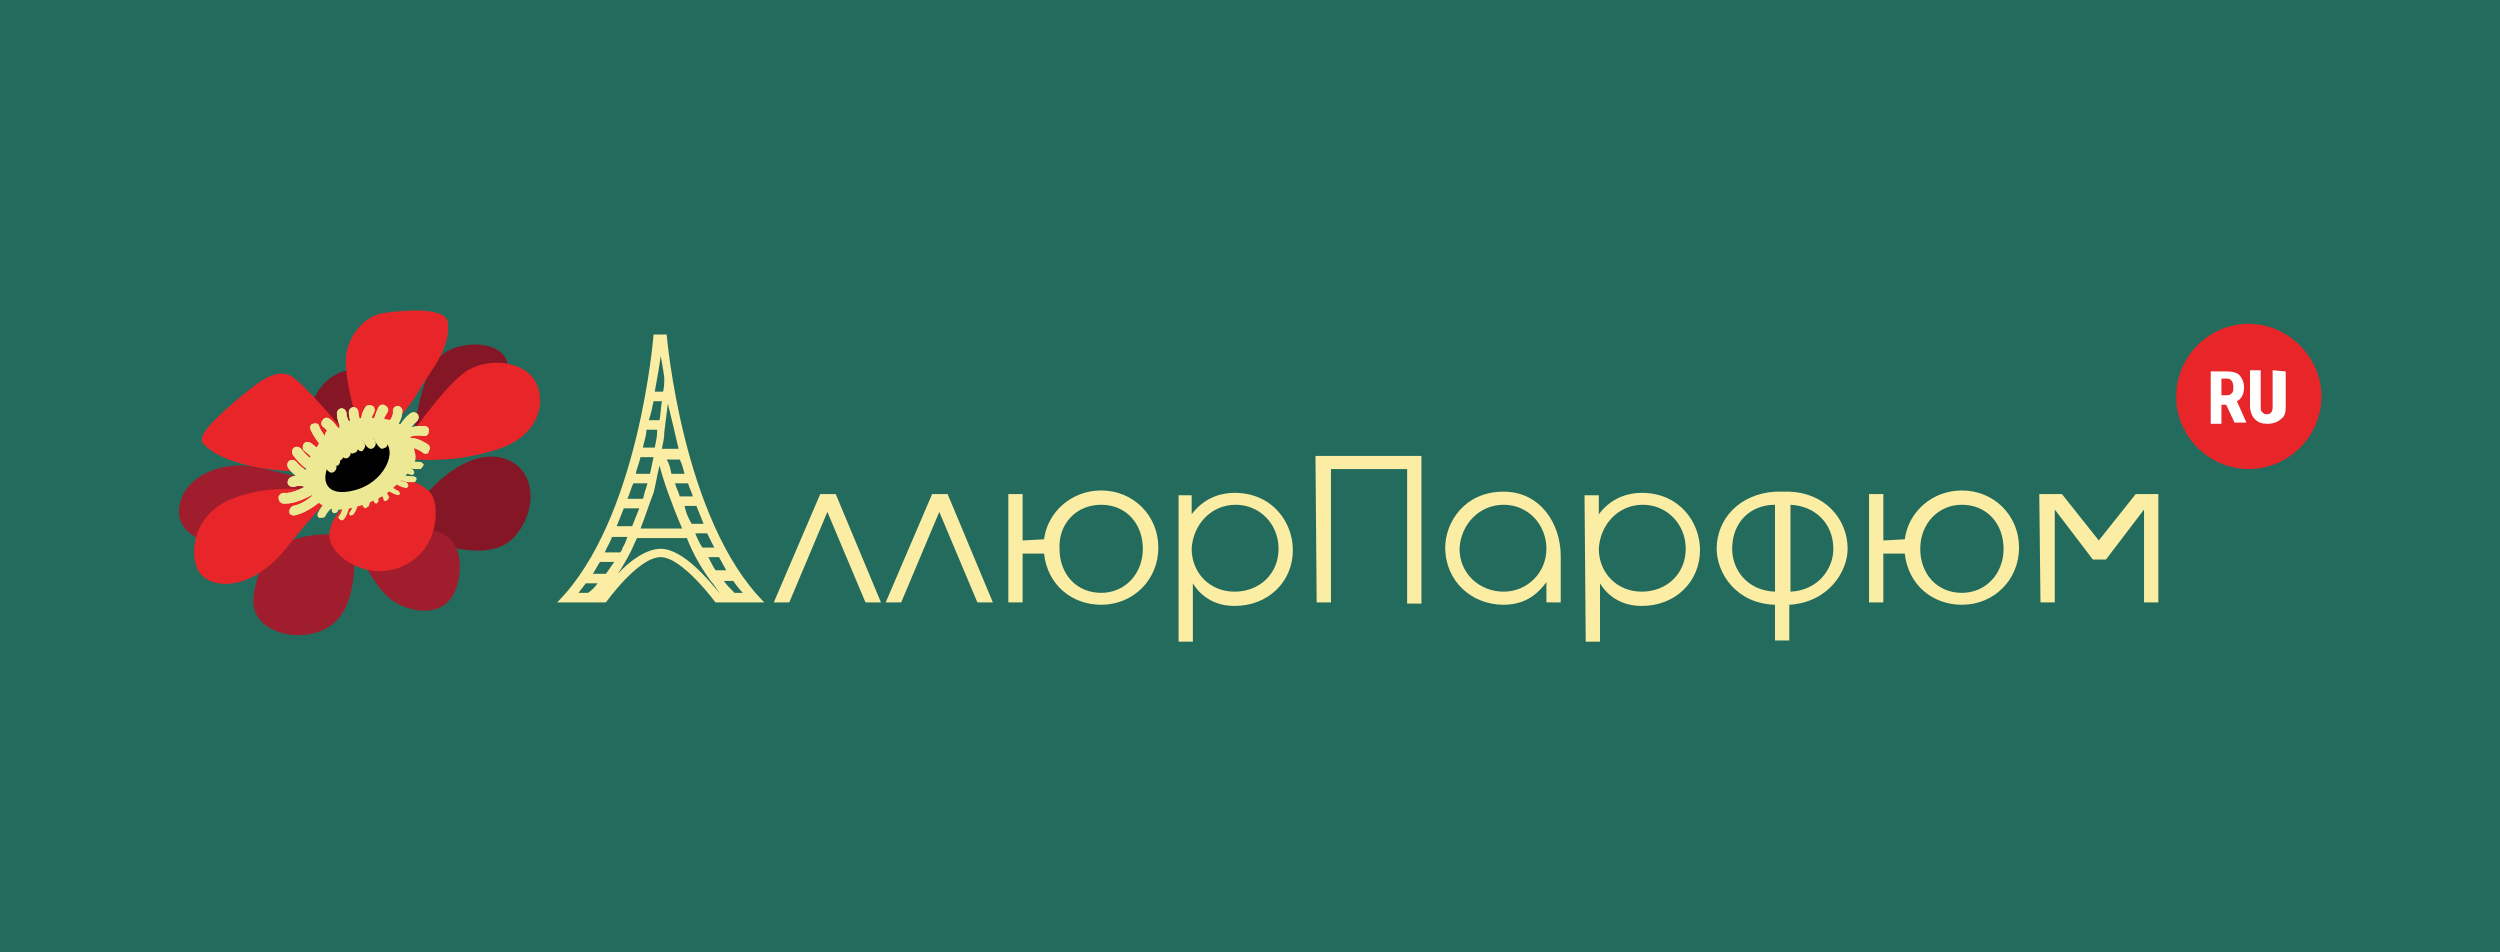 <svg xmlns="http://www.w3.org/2000/svg" width="210" height="80" xml:space="preserve">
  <style>
    .st4{fill:#851626}.st5{fill:#9f1d2c}.st6{fill:#e82529}.st7{fill:#ede894}
  </style>
  <g id="Layer_1">
    <path fill="#236c5d" d="M0 0h210v80H0z"/>
    <path d="M70.2 41.5h-1.3L65 50.6h1.3l3.2-7.6 3.2 7.6H74l-3.8-9.1zM55.5 29.9c.1.5.2 1.1.3 1.8 0 .4 0 .8-.1 1.2H55c.2-1.1.4-2.2.5-3zm6.1 18.9h-.8c.3.4.6.7.9 1h.7c-.3-.3-.6-.7-.8-1zm-1.9 0c-.8-1.1-1.5-2.3-2-3.6h-4.2c-.2.4-.3.7-.5 1.1-.3.6-.7 1.3-1.1 1.9 1-1.1 2.4-2.1 3.6-2.1 1.9 0 4.1 2.7 5 3.8-.3-.4-.5-.8-.8-1.1zm.4-.9h.9c-.2-.4-.4-.7-.6-1.1h-.9c.2.4.4.8.6 1.1zM59 46h1l-.6-1.2h-1c.2.5.4.9.6 1.2zm-.9-2h1l-.6-1.5h-1c.1.5.3 1 .6 1.5zm-1-2.3h1.1c-.1-.4-.3-.7-.4-1.1h-1.1c.1.4.3.7.4 1.1zm-.7-1.9h1.1c-.1-.4-.2-.8-.4-1.2H56c.2.3.3.7.4 1.2zm-.8-2.1H57c-.3-1.3-.6-2.6-.9-3.8l-.3 2.4c0 .5-.1.9-.2 1.4zM50.2 49h-1c-.2.3-.4.5-.6.8h.8c.3-.2.6-.5.8-.8zm-.4-.8h1.1c.2-.3.5-.7.7-1h-1.2c-.2.3-.4.7-.6 1zm1-1.8h1.3c.1-.1.2-.3.2-.4.2-.3.3-.6.4-.9h-1.3c-.1.4-.4.8-.6 1.3zm1-2.2h1.3l.6-1.5h-1.3l-.6 1.5zm.9-2.3H54c.1-.2.1-.4.2-.7.1-.2.1-.4.2-.6h-1.2c-.2.4-.3.9-.5 1.3zm.7-2.1h1.2c.1-.5.2-.9.3-1.4h-1.1c-.1.5-.3.9-.4 1.4zm.6-2.2h1c.1-.5.2-.9.2-1.4v-.1h-.9c0 .5-.2 1-.3 1.5zm.5-2.3h.9c.1-.5.1-1 .2-1.6h-.7c-.1.5-.2 1-.4 1.6zm-.7 9.1h3.5c-.9-2.1-1.6-4.1-1.9-5.3-.2.8-.3 1.5-.5 2.3-.4 1-.7 2-1.1 3zM56 28.1h-1.1s-1.2 15.6-8.1 22.5h4.1s2.7-3.8 4.6-3.8c1.8 0 4.6 3.8 4.6 3.8h4.1C57.3 43.7 56 28.1 56 28.1zm23.6 13.4h-1.3l-3.9 9.1h1.3l3.2-7.6 3.2 7.6h1.3l-3.8-9.1zm6.3 3.9v-3.9h-1.2v9.1h1.2v-4.1h1.8c.3 2.7 2.4 4.3 4.8 4.3 2.7 0 4.8-2.1 4.8-4.8 0-2.7-2.1-4.8-4.8-4.8-2.5 0-4.5 1.8-4.8 4.1l-1.8.1zm6.6-3c2.1 0 3.5 1.6 3.5 3.7s-1.5 3.7-3.5 3.7c-2.1 0-3.5-1.6-3.5-3.7-.1-2.1 1.4-3.7 3.5-3.7zM99 53.9h1.2V49c.3.5 1.3 1.9 3.5 1.9 2.8 0 4.9-2 4.9-4.7 0-2.3-1.7-4.8-4.9-4.8-.8 0-2.4.2-3.6 1.8v-1.6H99v12.3zm4.8-11.5c2 0 3.6 1.6 3.6 3.7s-1.6 3.6-3.7 3.6-3.6-1.6-3.6-3.6c.1-2 1.6-3.7 3.7-3.7zm6.8 8.2h1.2V39.4h6.4v11.3h1.2V38.3h-8.9l.1 12.3zm15.7-9.3c-3.3 0-4.9 2.6-4.9 4.7 0 2.8 2.2 4.8 4.9 4.8 2 0 3-1.1 3.6-1.9v1.7h1.2v-3.9c0-2.7-1.7-5.4-4.8-5.4zm0 1.1c2.1 0 3.6 1.7 3.6 3.7s-1.6 3.6-3.6 3.6-3.7-1.5-3.7-3.6c.1-2.1 1.7-3.7 3.7-3.7zm6.9 11.5h1.2V49c.3.5 1.3 1.9 3.5 1.9 2.8 0 4.9-2 4.9-4.7 0-2.3-1.7-4.8-4.9-4.8-.8 0-2.4.2-3.6 1.8v-1.6h-1.2l.1 12.3zm4.8-11.5c2 0 3.6 1.6 3.6 3.7s-1.6 3.6-3.7 3.6-3.6-1.6-3.6-3.6c.1-2 1.6-3.7 3.7-3.7zm11.1-1.1c-3 .2-4.9 2.3-4.9 4.8 0 2 1.6 4.6 4.9 4.7v3h1.2v-3c3.3-.2 4.9-2.8 4.9-4.7 0-2.5-1.9-4.7-4.9-4.8h-1.2zm0 8.4c-2.4-.1-3.6-1.9-3.6-3.6 0-2.2 1.5-3.7 3.6-3.7v7.3zm1.3-7.3c2.1.1 3.6 1.6 3.6 3.7 0 1.7-1.3 3.5-3.6 3.6v-7.3zm7.8 3v-3.9H157v9.1h1.2v-4.1h1.8c.3 2.7 2.4 4.3 4.8 4.3 2.7 0 4.8-2.1 4.8-4.8 0-2.7-2.1-4.8-4.8-4.8-2.5 0-4.5 1.8-4.8 4.1l-1.8.1zm6.6-3c2.1 0 3.5 1.6 3.5 3.7s-1.5 3.7-3.5 3.7c-2.1 0-3.5-1.6-3.5-3.7s1.5-3.7 3.5-3.7zm6.6 8.2h1.2v-7.8l3.2 4.2h1.1l3.2-4.2v7.8h1.2v-9.1h-1.9l-3.1 3.9-3.1-3.9h-1.9l.1 9.1z" fill-rule="evenodd" clip-rule="evenodd" fill="#fceda5"/>
    <path d="M188.9 27.2c-3.4 0-6.1 2.8-6.1 6.1 0 3.4 2.8 6.1 6.1 6.1 3.4 0 6.1-2.8 6.1-6.1s-2.8-6.1-6.1-6.1z" fill-rule="evenodd" clip-rule="evenodd" fill="#e82529"/>
    <path d="M187 34h-.4v1.6h-.9v-4.4h1.4c.4 0 .8.1 1 .3.2.2.4.6.4 1 0 .6-.2 1-.6 1.2l.8 1.8h-1L187 34zm-.4-.8h.5c.2 0 .3-.1.4-.2.1-.1.1-.3.1-.5 0-.4-.2-.7-.5-.7h-.5v1.4zm5.4-2v3c0 .5-.1.8-.4 1-.2.2-.6.4-1.1.4-.5 0-.8-.1-1.1-.4-.2-.2-.4-.6-.4-1.1v-3h.9v3c0 .2 0 .4.1.5.1.1.2.2.4.2s.4-.1.4-.2c.1-.1.1-.3.1-.5v-3l1.1.1z" fill-rule="evenodd" clip-rule="evenodd" fill="#fff"/>
    <path class="st4" d="M34.7 37c0-.1.5-5.5 2.3-7.1 1.8-1.6 6.3-1.3 5.6 1.6-.7 2.9-7.9 5.5-7.9 5.5zM26.2 33.8s1-2.6 3.3-2.7c2.4-.1.8 4.6.8 4.6l-3.3.2-.8-2.1z"/>
    <path class="st5" d="M17.1 45.4s-2.5-.7-2-3c.4-2.3 3.5-4 7.2-3s4.4.6 4.4.6l-1.2 2.4-2.8 1.7-4.5 1.9-1.1-.6zM29.7 46s.6 4.9-2 6.6c-2.3 1.6-6.8.6-6.4-2.5.5-4.1 3.2-5.4 7.1-5.2l1.3 1.1z"/>
    <path class="st4" d="M35.9 41.4s2.9-3.5 6-3c3.1.6 3.4 4.2 1.4 6.6-2 2.4-6.4.6-6.7.7-.3.1-1.3-.7-1.3-.7l.6-3.6z"/>
    <path class="st5" d="M30.7 47.5s.9 1.9 2.2 2.9c1.3 1 5.3 2.1 5.7-2.3.4-4.4-4-3.6-4-3.6l-4 2.8v.2h.1z"/>
    <path class="st6" d="M29.3 42.1s-1.9 1.6-1.6 3.2c.3 1.5 3 3.4 5.8 2.4 3.4-1.3 3.4-5 2.8-6.1-.4-.7-2.4-2-4.3-1.1-1.1.5-1.7.7-2.7 1.6zM26.2 41.2s-3.5-.6-6.7.7c-3.2 1.2-3.7 4.6-2.8 6.1.9 1.5 4.3 1.8 7.3-1.9s3.3-3.8 3.3-3.8l-1.1-1.1zM24.8 39.6s-5.6-.1-7.7-2.3c0 0-.5-.3.3-1.3.8-1.1 3.8-3.5 4.1-3.7.3-.2 1.8-1.4 3-.7 1.2.8 4.2 4.4 4.2 4.4l-3.2 3.4-.7.2zM29.9 35s-1.1-3.5-.8-5.3c.3-1.8 1.7-3.2 3.1-3.4 1.3-.2 5.1-.6 5.4.7.4 2.2-1.7 4.5-2.4 5.8-.7 1.3-2.2 2.9-2.2 2.9l-3.1-.7zM34.1 37.1s3-4.4 4.9-5.8c1.9-1.4 5.3-1 6.1 1 .8 1.9-.1 4.5-3.5 5.5-3.4 1.1-6.7.8-6.7.8l-.8-1.5z"/>
    <path class="st7" d="M30.4 35.2c-.1 0-2.3.8-3.3 1.8-.7.7-1.1 1.3-1.3 2.1-.4 1.1-.4 1.5.4 2.5.8 1.1 1.7 1.4 3.2 1.1 1.5-.3 2.9-1 3.5-1.6.6-.6 2.2-1.9 2-2.9-.3-1.2-.4-3.5-4.5-3z"/>
    <path class="st7" d="M33.7 39.1s.2.4.9.5l-.9-.5z"/>
    <path class="st7" d="M34.6 39.9c-.9-.2-1.1-.6-1.2-.7-.1-.1 0-.3.1-.3.1-.1.3 0 .3.1 0 0 .2.3.8.4.1 0 .2.2.2.3 0 .1-.1.2-.2.2zM25.8 40.5s-.6-.3-1.2 0h1.2z"/>
    <path class="st7" d="M24.6 40.9c-.2 0-.3-.1-.4-.2-.1-.2 0-.5.2-.6.8-.4 1.6 0 1.6 0 .2.1.3.4.2.6-.1.2-.4.3-.6.2 0 0-.4-.2-.9 0h-.1z"/>
    <path class="st7" d="M25.8 40s-.8-.4-1.2-1l1.2 1z"/>
    <path class="st7" d="M25.8 40.4h-.2s-.9-.4-1.4-1.1c-.1-.2-.1-.4.1-.6.2-.1.4-.1.6.1.4.5 1.1.9 1.1.9.2.1.3.3.2.5-.1.2-.2.2-.4.2zM26.4 39.4s-.9-.5-1.5-1.4l1.5 1.4z"/>
    <path class="st7" d="M26.4 39.8c-.1 0-.1 0-.2-.1 0 0-1-.6-1.6-1.5-.1-.2-.1-.4.1-.6.2-.1.4-.1.6.1.5.7 1.3 1.2 1.3 1.2.2.1.3.4.1.6 0 .3-.1.3-.3.3zM27 38.8s-.2-.6-1.2-1.4l1.2 1.4z"/>
    <path class="st7" d="M27 39.3c-.2 0-.3-.1-.4-.3 0 0-.2-.5-1-1.1-.2-.1-.2-.4-.1-.6.1-.2.4-.2.6-.1 1.1.8 1.3 1.5 1.3 1.6 0 .2-.1.4-.4.5zM27.9 37.8s-1-.7-1.4-1.8l1.4 1.8z"/>
    <path class="st7" d="M27.9 38.2c-.1 0-.2 0-.2-.1 0 0-1.1-.8-1.6-2-.1-.2 0-.5.2-.5.2-.1.5 0 .5.2.4 1 1.3 1.6 1.3 1.6.2.1.2.4.1.6-.1.2-.2.2-.3.2zM28.6 37c0-.1-.7-1.3-1.2-1.6l1.2 1.6z"/>
    <path class="st7" d="M28.6 37.5c-.2 0-.3-.1-.4-.2-.1-.2-.7-1.2-1-1.4-.2-.1-.3-.4-.1-.6.1-.2.4-.3.6-.1.6.4 1.3 1.7 1.4 1.8.1.2 0 .5-.3.5-.1-.1-.2 0-.2 0zM29.4 36.5s-.7-.9-.8-1.7l.8 1.7z"/>
    <path class="st7" d="M29.4 36.9c-.1 0-.2-.1-.3-.2-.1-.1-.8-1-.8-2 0-.2.2-.4.4-.4s.4.2.4.4c0 .5.5 1.2.7 1.5.1.2.1.4-.1.6-.2 0-.3.1-.3.1zM30.3 36.3s-.6-.8-.6-1.6l.6 1.6z"/>
    <path class="st7" d="M30.3 36.7c-.1 0-.2-.1-.3-.2 0 0-.7-.9-.7-1.9 0-.2.2-.4.4-.4s.4.2.4.4c0 .6.5 1.3.5 1.3.1.2.1.4-.1.6l-.2.2zM30.8 36.2s-.3-1.1.2-1.7l-.2 1.7z"/>
    <path class="st7" d="M30.8 36.6c-.2 0-.4-.1-.4-.3 0-.1-.3-1.3.3-2.1.1-.2.4-.2.6-.1.2.1.2.4.1.6-.3.4-.2 1.1-.1 1.4 0 .2-.2.4-.5.5.1 0 0 0 0 0zM31.7 36s-.1-.7.5-1.6l-.5 1.6z"/>
    <path class="st7" d="M31.7 36.4c-.2 0-.4-.2-.4-.4 0-.1 0-.8.5-1.8.1-.2.4-.3.6-.1.2.1.3.4.1.6-.5.8-.4 1.3-.4 1.3 0 .2-.1.4-.4.4zM32.7 36s.8-.7.8-1.6l-.8 1.6z"/>
    <path class="st7" d="M32.7 36.4c-.1 0-.2 0-.3-.1-.2-.2-.1-.4 0-.6.2-.2.7-.7.6-1.2 0-.2.2-.4.4-.4s.4.2.4.4c0 1-.9 1.9-.9 1.9h-.2zM33.7 36.3s.4-.9 1.1-1.4l-1.1 1.4z"/>
    <path class="st7" d="M33.7 36.7h-.2c-.2-.1-.3-.3-.2-.5 0 0 .5-1 1.2-1.5.2-.1.4-.1.6.1.1.2.1.4-.1.6-.5.4-.9 1.2-.9 1.2-.1 0-.3.1-.4.1z"/>
    <path class="st7" d="M34 36.5s.6-.4 1.6-.3l-1.6.3z"/>
    <path class="st7" d="M34 37c-.1 0-.3-.1-.3-.2-.1-.2-.1-.4.1-.6 0 0 .7-.5 1.9-.4.2 0 .4.2.3.5 0 .2-.2.4-.5.3-.8-.1-1.3.2-1.3.2 0 .1-.1.2-.2.2zM34.6 37.2s.4 0 1.1.5l-1.1-.5z"/>
    <path class="st7" d="M35.7 38.1c-.1 0-.1 0-.2-.1-.6-.4-.9-.4-.9-.4-.2 0-.4-.2-.4-.4s.2-.4.4-.4c.1 0 .5 0 1.3.5.2.1.3.4.1.6 0 .2-.1.2-.3.2zM34.2 38.7s.1.4 1 .3l-1-.3z"/>
    <path class="st7" d="M35 39.2c-.9 0-1-.5-1-.5l.5-.1c0 .1.2.2.8.2.1 0 .2.1.3.2 0 .1-.1.2-.2.3-.2-.1-.3-.1-.4-.1zM32.2 40.4s.4.7 1.3.9l-1.3-.9z"/>
    <path class="st7" d="M33.4 41.6c-1-.3-1.4-1-1.5-1-.1-.1 0-.3.1-.3.1-.1.3 0 .3.1 0 0 .4.6 1.1.8.1 0 .2.2.2.3 0 0-.1.1-.2.1zM31.6 40.7s.7.7.8 1.1l-.8-1.1z"/>
    <path class="st7" d="M32.4 42.1c-.1 0-.2-.1-.2-.2 0-.2-.5-.7-.7-1-.1-.1-.1-.2 0-.3.1-.1.2-.1.3 0 .1.1.8.8.9 1.2-.1.1-.1.2-.3.3zM31.1 41.1s.4.4.4 1l-.4-1z"/>
    <path class="st7" d="M31.6 42.3c-.1 0-.2-.1-.2-.2 0-.5-.4-.8-.4-.8-.1-.1-.1-.2 0-.3.1-.1.2-.1.3 0 0 0 .5.5.5 1.1 0 0-.1.2-.2.2zM30.6 41.2s.3.6 0 1.2v-1.2z"/>
    <path class="st7" d="M30.7 42.7c-.1 0-.1 0 0 0-.2-.1-.3-.2-.2-.3.2-.5 0-1.1 0-1.1-.1-.1 0-.3.1-.3.1-.1.3 0 .3.1 0 0 .3.7.1 1.4-.2.1-.2.2-.3.2zM29.9 42s0 .6-.4 1.1l.4-1.1z"/>
    <path class="st7" d="M29.5 43.3h-.1c-.1-.1-.1-.2 0-.3.3-.4.3-1 .3-1 0-.1.1-.2.2-.2s.2.1.2.2c0 0 0 .7-.4 1.2-.1.1-.2.1-.2.1zM29.2 42.2s-.1 1-.5 1.2l.5-1.2z"/>
    <path class="st7" d="M28.7 43.7c-.1 0-.1 0-.2-.1s-.1-.2 0-.3c.2-.2.3-.7.4-1.1 0-.1.1-.2.3-.2.1 0 .2.1.2.3 0 .1-.2 1.1-.6 1.4h-.1zM27.8 42.3s-.5.2-.9.9l.9-.9z"/>
    <path class="st7" d="M26.9 43.5h-.1c-.1-.1-.2-.2-.1-.4.4-.9 1-1.1 1.1-1.1.2 0 .3 0 .4.2 0 .1 0 .3-.2.4 0 0-.4.2-.7.8-.1.1-.2.1-.4.1zM26.8 41.6s-.9 1-2.2 1.3l2.2-1.3z"/>
    <path class="st7" d="M24.7 43.3c-.2 0-.4-.1-.4-.3 0-.2.1-.4.3-.5 1.1-.2 2-1.2 2-1.2.2-.2.4-.2.6 0 .2.2.2.4 0 .6-.1 0-1.1 1.1-2.5 1.4zM26.4 40.9s-1.6 1-2.5.9l2.5-.9z"/>
    <path class="st7" d="M24 42.3h-.2c-.2 0-.4-.2-.4-.5 0-.2.2-.4.5-.4.6.1 1.7-.5 2.3-.8.2-.1.4-.1.6.1.1.2.1.4-.1.6-.2.1-1.6 1-2.7 1z"/>
    <path class="st7" d="M24.6 40.9c-.2 0-.3-.1-.4-.2-.1-.2 0-.5.2-.6.8-.4 1.6 0 1.6 0 .2.1.3.4.2.6-.1.2-.4.3-.6.2 0 0-.4-.2-.9 0h-.1z"/>
    <path class="st7" d="M25.8 40.4h-.2s-.9-.4-1.4-1.1c-.1-.2-.1-.4.1-.6.2-.1.4-.1.6.1.4.5 1.1.9 1.1.9.2.1.3.3.2.5-.1.2-.2.2-.4.2zM26.4 39.8c-.1 0-.1 0-.2-.1 0 0-1-.6-1.6-1.5-.1-.2-.1-.4.1-.6.2-.1.4-.1.6.1.5.7 1.3 1.2 1.3 1.2.2.1.3.4.1.6 0 .3-.1.3-.3.3z"/>
    <path class="st7" d="M27 39.3c-.2 0-.3-.1-.4-.3 0 0-.2-.5-1-1.1-.2-.1-.2-.4-.1-.6.1-.2.4-.2.6-.1 1.1.8 1.3 1.5 1.3 1.6 0 .2-.1.4-.4.5zM27.9 38.2c-.1 0-.2 0-.2-.1 0 0-1.1-.8-1.6-2-.1-.2 0-.5.2-.5.2-.1.5 0 .5.2.4 1 1.3 1.6 1.3 1.6.2.1.2.4.1.6-.1.2-.2.2-.3.2zM28.6 37.5c-.2 0-.3-.1-.4-.2-.1-.2-.7-1.2-1-1.4-.2-.1-.3-.4-.1-.6.1-.2.4-.3.6-.1.6.4 1.3 1.7 1.4 1.8.1.2 0 .5-.3.5-.1-.1-.2 0-.2 0zM29.4 36.9c-.1 0-.2-.1-.3-.2-.1-.1-.8-1-.8-2 0-.2.2-.4.4-.4s.4.2.4.4c0 .5.5 1.2.7 1.5.1.2.1.4-.1.6-.2 0-.3.1-.3.1z"/>
    <path class="st7" d="M30.3 36.7c-.1 0-.2-.1-.3-.2 0 0-.7-.9-.7-1.9 0-.2.2-.4.4-.4s.4.2.4.4c0 .6.5 1.3.5 1.3.1.2.1.4-.1.6l-.2.2z"/>
    <path class="st7" d="M30.8 36.6c-.2 0-.4-.1-.4-.3 0-.1-.3-1.3.3-2.1.1-.2.4-.2.6-.1.2.1.2.4.1.6-.3.4-.2 1.1-.1 1.4 0 .2-.2.4-.5.5.1 0 0 0 0 0z"/>
    <path class="st7" d="M31.7 36.4c-.2 0-.4-.2-.4-.4 0-.1 0-.8.5-1.8.1-.2.4-.3.6-.1.2.1.3.4.1.6-.5.8-.4 1.3-.4 1.3 0 .2-.1.4-.4.4zM32.7 36.4c-.1 0-.2 0-.3-.1-.2-.2-.1-.4 0-.6.2-.2.7-.7.6-1.2 0-.2.2-.4.4-.4s.4.2.4.4c0 1-.9 1.9-.9 1.9h-.2zM33.7 36.7h-.2c-.2-.1-.3-.3-.2-.5 0 0 .5-1 1.2-1.5.2-.1.4-.1.6.1.1.2.1.4-.1.6-.5.4-.9 1.2-.9 1.2-.1 0-.3.1-.4.1z"/>
    <path class="st7" d="M34 37c-.1 0-.3-.1-.3-.2-.1-.2-.1-.4.1-.6 0 0 .7-.5 1.9-.4.2 0 .4.2.3.5 0 .2-.2.4-.5.3-.8-.1-1.3.2-1.3.2 0 .1-.1.2-.2.2z"/>
    <path class="st7" d="M35.7 38.1c-.1 0-.1 0-.2-.1-.6-.4-.9-.4-.9-.4-.2 0-.4-.2-.4-.4s.2-.4.4-.4c.1 0 .5 0 1.3.5.2.1.3.4.1.6 0 .2-.1.2-.3.2zM34.9 39.4c-.9 0-1.1-.5-1.1-.6l.5-.1c0 .1.2.2.9.2.1 0 .3.1.3.2s-.1.3-.2.3h-.4zM33.2 40.2s.2.4.9.5l-.9-.5z"/>
    <path class="st7" d="M34.1 41c-.9-.2-1.1-.6-1.2-.7-.1-.1 0-.3.1-.3.1-.1.3 0 .3.1 0 0 .2.3.8.4.1 0 .2.2.2.3 0 .1-.1.2-.2.2z"/>
    <path class="st7" d="M34.4 40.5c-.9 0-1.1-.5-1.1-.6l.5-.1c0 .1.2.2.9.2.1 0 .3.1.3.2s-.1.3-.2.3h-.4zM28.1 43.1H28c-.1-.1-.2-.2-.1-.3.3-.7.8-.9.9-.9.1 0 .3 0 .3.1s0 .3-.1.3c0 0-.4.1-.6.6-.1.2-.2.2-.3.2zM24.7 43.3c-.2 0-.4-.1-.4-.3 0-.2.1-.4.3-.5 1.1-.2 2-1.2 2-1.2.2-.2.4-.2.6 0 .2.2.2.4 0 .6-.1 0-1.1 1.1-2.5 1.4z"/>
    <path class="st7" d="M24 42.3h-.2c-.2 0-.4-.2-.4-.5 0-.2.2-.4.5-.4.6.1 1.7-.5 2.3-.8.2-.1.4-.1.6.1.1.2.1.4-.1.6-.2.1-1.6 1-2.7 1z"/>
    <path d="M30 37c.2-.1.4 0 .6 0 .2 0 .5-.2.7-.2h.5c.1 0 .3.1.4.2 1.3.8.1 3.6-2.5 4.2-2 .5-2.6-.5-2.3-1.6 0-.1.1-.3.2-.4.1-.2.3-.3.4-.4.1-.2.2-.5.3-.7.2-.3.6-.4.8-.6.3-.3.6-.5.9-.5-1 0 0 0 0 0z"/>
    <path class="st7" d="M29.6 38.1c-.1 0-.2-.1-.3-.2-.1-.1-.8-1-.8-2 0-.2.2-.4.4-.4s.4.2.4.4c0 .5.5 1.2.7 1.5.1.2.1.4-.1.6-.1 0-.2.1-.3.1z"/>
    <path class="st7" d="M29 38.5c-.1 0-.2-.1-.3-.2-.1-.1-.8-1-.8-2 0-.2.2-.4.4-.4s.4.2.4.4c0 .5.5 1.2.7 1.5.1.2.1.4-.1.6-.1.1-.2.1-.3.1z"/>
    <path class="st7" d="M28.4 38.7c-.1 0-.2-.1-.3-.2-.1-.1-.8-1-.8-2 0-.2.2-.4.4-.4s.4.2.4.4c0 .5.5 1.2.7 1.5.1.2.1.4-.1.6-.1.1-.2.1-.3.1z"/>
    <path class="st7" d="M28.1 39.2c-.1 0-.2-.1-.3-.2-.1-.1-.8-1-.8-2 0-.2.2-.4.4-.4s.4.2.4.4c0 .5.5 1.2.7 1.5.1.2.1.4-.1.6-.2 0-.2.1-.3.1z"/>
    <path class="st7" d="M27.8 39.7c-.1 0-.2-.1-.3-.2-.1-.1-.8-1.1-.8-2 0-.2.2-.4.4-.4s.4.2.4.4c0 .5.5 1.2.7 1.5.1.2.1.4-.1.6-.1.1-.2.1-.3.1zM30.3 37.9c-.1 0-.2-.1-.3-.2-.1-.1-.8-1.1-.9-2 0-.2.2-.4.4-.4s.4.2.4.4c0 .5.5 1.2.7 1.5.1.2.1.4-.1.6 0 .1-.1.1-.2.1z"/>
    <path class="st7" d="M31.1 37.7c-.1 0-.2-.1-.3-.2-.1-.1-.8-1-.8-2 0-.2.2-.4.4-.4s.4.2.4.4c0 .5.5 1.2.7 1.5.1.2.1.4-.1.6-.1.1-.2.1-.3.1z"/>
    <path class="st7" d="M32.1 37.7c-.1 0-.2-.1-.3-.2-.1-.1-.8-1.1-.8-2 0-.2.2-.4.4-.4s.4.2.4.4c0 .5.5 1.2.7 1.5.1.2.1.4-.1.6-.1 0-.2.1-.3.1z"/>
  </g>
</svg>
